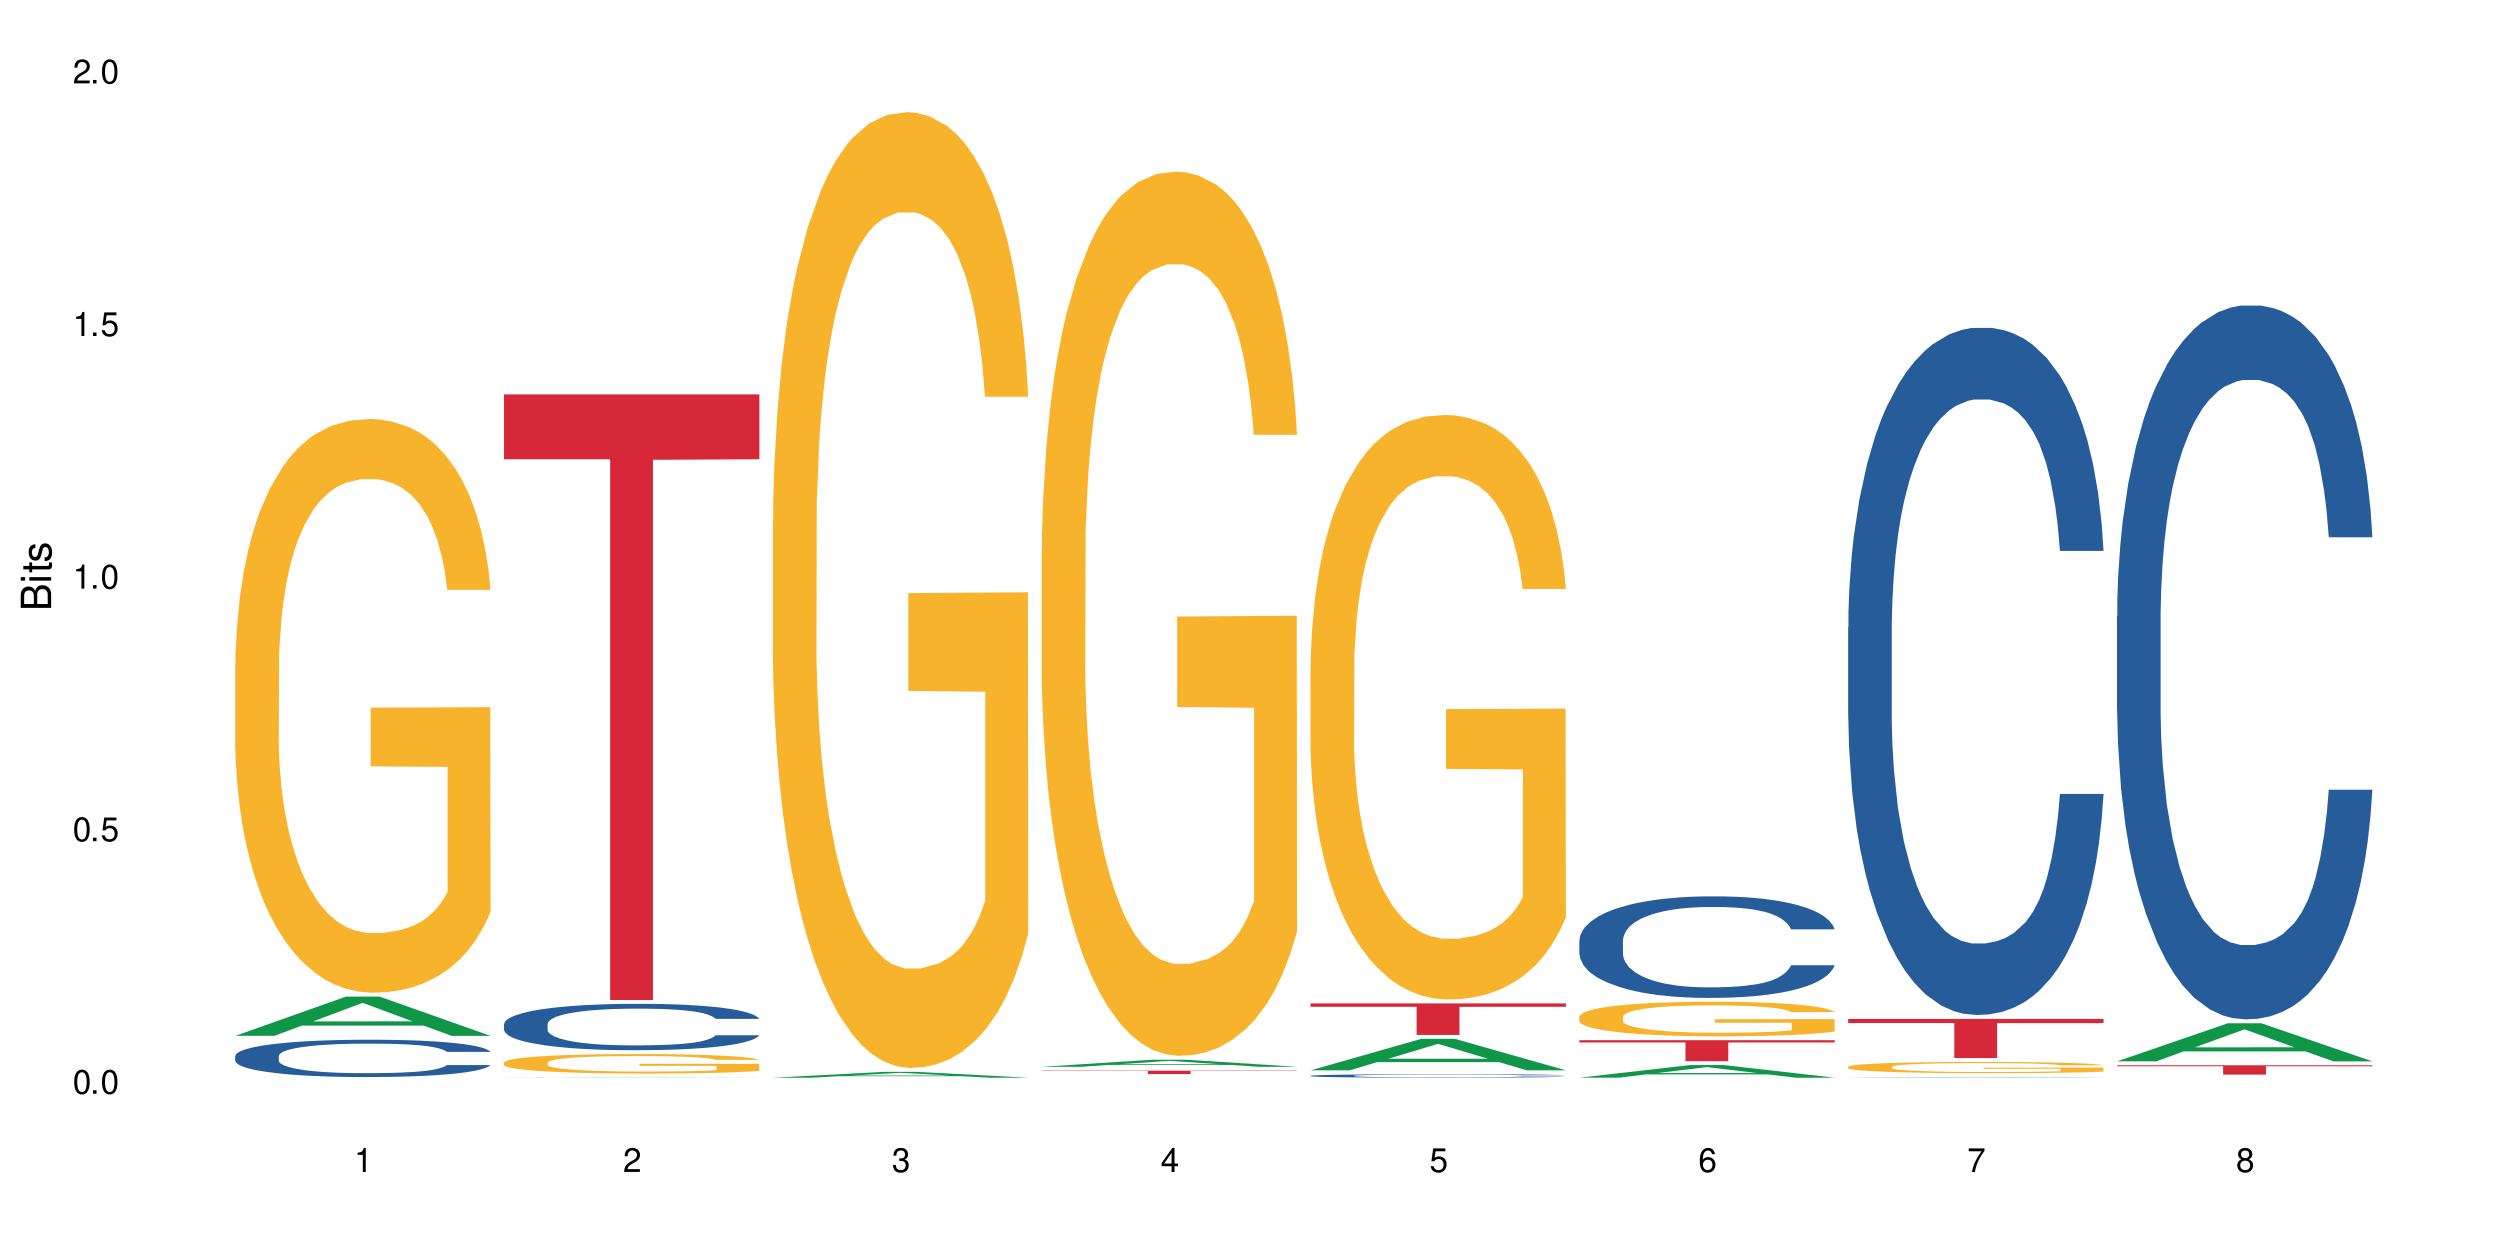 <?xml version="1.0" encoding="UTF-8"?>
<svg xmlns="http://www.w3.org/2000/svg" xmlns:xlink="http://www.w3.org/1999/xlink" width="720" height="360" viewBox="0 0 720 360">
<defs>
<g>
<g id="glyph-0-0">
</g>
<g id="glyph-0-1">
<path d="M 2.641 -6.938 C 2 -6.938 1.422 -6.656 1.078 -6.172 C 0.641 -5.562 0.406 -4.641 0.406 -3.359 C 0.406 -1.016 1.188 0.219 2.641 0.219 C 4.078 0.219 4.859 -1.016 4.859 -3.297 C 4.859 -4.641 4.656 -5.547 4.203 -6.172 C 3.844 -6.656 3.281 -6.938 2.641 -6.938 Z M 2.641 -6.188 C 3.547 -6.188 4 -5.25 4 -3.375 C 4 -1.406 3.562 -0.484 2.625 -0.484 C 1.734 -0.484 1.281 -1.438 1.281 -3.344 C 1.281 -5.25 1.734 -6.188 2.641 -6.188 Z M 2.641 -6.188 "/>
</g>
<g id="glyph-0-2">
<path d="M 1.828 -1 L 0.828 -1 L 0.828 0 L 1.828 0 Z M 1.828 -1 "/>
</g>
<g id="glyph-0-3">
<path d="M 4.562 -6.797 L 1.062 -6.797 L 0.547 -3.094 L 1.328 -3.094 C 1.719 -3.562 2.047 -3.734 2.578 -3.734 C 3.484 -3.734 4.062 -3.109 4.062 -2.094 C 4.062 -1.125 3.484 -0.531 2.578 -0.531 C 1.828 -0.531 1.375 -0.906 1.188 -1.672 L 0.328 -1.672 C 0.453 -1.109 0.547 -0.844 0.75 -0.594 C 1.125 -0.078 1.828 0.219 2.594 0.219 C 3.969 0.219 4.922 -0.781 4.922 -2.219 C 4.922 -3.562 4.031 -4.484 2.719 -4.484 C 2.25 -4.484 1.859 -4.359 1.469 -4.062 L 1.734 -5.969 L 4.562 -5.969 Z M 4.562 -6.797 "/>
</g>
<g id="glyph-0-4">
<path d="M 2.484 -4.938 L 2.484 0 L 3.328 0 L 3.328 -6.938 L 2.766 -6.938 C 2.469 -5.875 2.281 -5.734 0.984 -5.562 L 0.984 -4.938 Z M 2.484 -4.938 "/>
</g>
<g id="glyph-0-5">
<path d="M 4.859 -0.828 L 1.281 -0.828 C 1.359 -1.406 1.672 -1.781 2.5 -2.281 L 3.469 -2.828 C 4.406 -3.344 4.906 -4.062 4.906 -4.906 C 4.906 -5.484 4.672 -6.031 4.266 -6.406 C 3.859 -6.766 3.375 -6.938 2.719 -6.938 C 1.859 -6.938 1.219 -6.625 0.844 -6.031 C 0.609 -5.672 0.5 -5.234 0.484 -4.531 L 1.328 -4.531 C 1.359 -5.016 1.406 -5.281 1.531 -5.516 C 1.75 -5.938 2.188 -6.203 2.703 -6.203 C 3.469 -6.203 4.031 -5.641 4.031 -4.891 C 4.031 -4.344 3.719 -3.859 3.125 -3.516 L 2.234 -3 C 0.812 -2.172 0.406 -1.531 0.328 -0.016 L 4.859 -0.016 Z M 4.859 -0.828 "/>
</g>
<g id="glyph-0-6">
<path d="M 2.125 -3.188 L 2.578 -3.188 C 3.5 -3.188 3.984 -2.766 3.984 -1.922 C 3.984 -1.062 3.469 -0.531 2.594 -0.531 C 1.656 -0.531 1.203 -1 1.156 -2.016 L 0.312 -2.016 C 0.344 -1.453 0.438 -1.094 0.609 -0.781 C 0.953 -0.109 1.625 0.219 2.547 0.219 C 3.953 0.219 4.859 -0.625 4.859 -1.938 C 4.859 -2.828 4.516 -3.297 3.703 -3.594 C 4.344 -3.844 4.656 -4.328 4.656 -5.031 C 4.656 -6.219 3.875 -6.938 2.578 -6.938 C 1.203 -6.938 0.484 -6.172 0.453 -4.703 L 1.297 -4.703 C 1.312 -5.125 1.344 -5.359 1.453 -5.578 C 1.641 -5.969 2.062 -6.203 2.594 -6.203 C 3.344 -6.203 3.797 -5.75 3.797 -5 C 3.797 -4.516 3.609 -4.219 3.25 -4.047 C 3.016 -3.953 2.703 -3.922 2.125 -3.906 Z M 2.125 -3.188 "/>
</g>
<g id="glyph-0-7">
<path d="M 3.141 -1.672 L 3.141 0 L 3.984 0 L 3.984 -1.672 L 4.984 -1.672 L 4.984 -2.438 L 3.984 -2.438 L 3.984 -6.938 L 3.359 -6.938 L 0.266 -2.578 L 0.266 -1.672 Z M 3.141 -2.438 L 1 -2.438 L 3.141 -5.5 Z M 3.141 -2.438 "/>
</g>
<g id="glyph-0-8">
<path d="M 4.781 -5.125 C 4.609 -6.266 3.891 -6.938 2.844 -6.938 C 2.094 -6.938 1.422 -6.578 1.031 -5.953 C 0.594 -5.266 0.406 -4.422 0.406 -3.172 C 0.406 -2 0.578 -1.25 0.984 -0.641 C 1.359 -0.078 1.953 0.219 2.703 0.219 C 3.984 0.219 4.922 -0.75 4.922 -2.094 C 4.922 -3.375 4.062 -4.281 2.844 -4.281 C 2.172 -4.281 1.641 -4.031 1.281 -3.516 C 1.281 -5.234 1.828 -6.188 2.797 -6.188 C 3.391 -6.188 3.797 -5.797 3.938 -5.125 Z M 2.734 -3.531 C 3.547 -3.531 4.062 -2.953 4.062 -2.031 C 4.062 -1.156 3.484 -0.531 2.703 -0.531 C 1.922 -0.531 1.328 -1.188 1.328 -2.078 C 1.328 -2.938 1.906 -3.531 2.734 -3.531 Z M 2.734 -3.531 "/>
</g>
<g id="glyph-0-9">
<path d="M 4.984 -6.797 L 0.438 -6.797 L 0.438 -5.969 L 4.109 -5.969 C 2.5 -3.656 1.828 -2.234 1.328 0 L 2.219 0 C 2.594 -2.172 3.453 -4.047 4.984 -6.094 Z M 4.984 -6.797 "/>
</g>
<g id="glyph-0-10">
<path d="M 3.75 -3.656 C 4.469 -4.094 4.688 -4.438 4.688 -5.078 C 4.688 -6.172 3.844 -6.938 2.641 -6.938 C 1.438 -6.938 0.594 -6.172 0.594 -5.094 C 0.594 -4.438 0.812 -4.094 1.516 -3.656 C 0.734 -3.266 0.359 -2.703 0.359 -1.922 C 0.359 -0.656 1.281 0.219 2.641 0.219 C 3.984 0.219 4.922 -0.656 4.922 -1.922 C 4.922 -2.703 4.531 -3.266 3.75 -3.656 Z M 2.641 -6.188 C 3.359 -6.188 3.812 -5.75 3.812 -5.062 C 3.812 -4.406 3.344 -3.984 2.641 -3.984 C 1.922 -3.984 1.453 -4.406 1.453 -5.078 C 1.453 -5.75 1.922 -6.188 2.641 -6.188 Z M 2.641 -3.266 C 3.484 -3.266 4.062 -2.719 4.062 -1.906 C 4.062 -1.078 3.484 -0.531 2.625 -0.531 C 1.797 -0.531 1.219 -1.094 1.219 -1.906 C 1.219 -2.719 1.781 -3.266 2.641 -3.266 Z M 2.641 -3.266 "/>
</g>
<g id="glyph-1-0">
</g>
<g id="glyph-1-1">
<path d="M 0 -0.953 L 0 -4.891 C 0 -5.719 -0.234 -6.344 -0.734 -6.797 C -1.188 -7.234 -1.812 -7.469 -2.5 -7.469 C -3.547 -7.469 -4.188 -7 -4.625 -5.875 C -4.984 -6.688 -5.625 -7.094 -6.531 -7.094 C -7.172 -7.094 -7.734 -6.859 -8.141 -6.391 C -8.562 -5.922 -8.75 -5.344 -8.75 -4.5 L -8.75 -0.953 Z M -4.984 -2.062 L -7.766 -2.062 L -7.766 -4.219 C -7.766 -4.844 -7.688 -5.203 -7.453 -5.5 C -7.219 -5.812 -6.859 -5.969 -6.375 -5.969 C -5.891 -5.969 -5.531 -5.812 -5.297 -5.5 C -5.062 -5.203 -4.984 -4.844 -4.984 -4.219 Z M -0.984 -2.062 L -4 -2.062 L -4 -4.781 C -4 -5.766 -3.438 -6.359 -2.484 -6.359 C -1.547 -6.359 -0.984 -5.766 -0.984 -4.781 Z M -0.984 -2.062 "/>
</g>
<g id="glyph-1-2">
<path d="M -6.281 -1.797 L -6.281 -0.797 L 0 -0.797 L 0 -1.797 Z M -8.75 -1.797 L -8.75 -0.797 L -7.484 -0.797 L -7.484 -1.797 Z M -8.75 -1.797 "/>
</g>
<g id="glyph-1-3">
<path d="M -6.281 -3.047 L -6.281 -2.016 L -8.016 -2.016 L -8.016 -1.016 L -6.281 -1.016 L -6.281 -0.172 L -5.469 -0.172 L -5.469 -1.016 L -0.719 -1.016 C -0.078 -1.016 0.281 -1.453 0.281 -2.234 C 0.281 -2.5 0.25 -2.719 0.188 -3.047 L -0.641 -3.047 C -0.609 -2.906 -0.594 -2.766 -0.594 -2.562 C -0.594 -2.141 -0.719 -2.016 -1.156 -2.016 L -5.469 -2.016 L -5.469 -3.047 Z M -6.281 -3.047 "/>
</g>
<g id="glyph-1-4">
<path d="M -4.531 -5.25 C -5.766 -5.25 -6.469 -4.422 -6.469 -2.969 C -6.469 -1.516 -5.719 -0.562 -4.547 -0.562 C -3.562 -0.562 -3.094 -1.062 -2.734 -2.562 L -2.516 -3.484 C -2.344 -4.188 -2.094 -4.469 -1.641 -4.469 C -1.047 -4.469 -0.641 -3.875 -0.641 -3 C -0.641 -2.453 -0.797 -2 -1.062 -1.75 C -1.25 -1.594 -1.422 -1.531 -1.875 -1.469 L -1.875 -0.406 C -0.422 -0.453 0.281 -1.266 0.281 -2.922 C 0.281 -4.5 -0.5 -5.516 -1.719 -5.516 C -2.656 -5.516 -3.172 -4.984 -3.469 -3.734 L -3.703 -2.766 C -3.891 -1.953 -4.156 -1.609 -4.594 -1.609 C -5.188 -1.609 -5.547 -2.125 -5.547 -2.938 C -5.547 -3.75 -5.203 -4.172 -4.531 -4.203 Z M -4.531 -5.25 "/>
</g>
</g>
</defs>
<rect x="-72" y="-36" width="864" height="432" fill="rgb(100%, 100%, 100%)" fill-opacity="1"/>
<path fill-rule="nonzero" fill="rgb(6.275%, 58.824%, 28.235%)" fill-opacity="1" d="M 67.73 298.32 L 67.809 298.312 L 99.637 287.02 L 109.301 287.02 L 141.281 298.332 L 130.047 298.332 L 122.031 295.379 L 86.906 295.379 L 79.047 298.32 L 67.73 298.32 L 90.285 294.16 L 118.809 294.148 L 104.586 288.867 L 104.43 288.859 L 104.27 288.891 L 90.207 294.148 L 90.285 294.16 Z M 67.73 298.32 "/>
<path fill-rule="nonzero" fill="rgb(14.51%, 36.078%, 60%)" fill-opacity="1" d="M 67.73 304.121 L 67.82 304.113 L 67.82 303.875 L 68.09 303.504 L 68.719 303.031 L 69.344 302.707 L 70.961 302.129 L 73.203 301.57 L 75.535 301.137 L 77.238 300.883 L 78.766 300.688 L 82.262 300.324 L 84.504 300.137 L 86.926 299.969 L 89.887 299.805 L 92.039 299.703 L 96.883 299.547 L 100.469 299.48 L 103.25 299.449 L 109.262 299.449 L 112.848 299.488 L 115.449 299.539 L 118.32 299.617 L 120.742 299.703 L 124.957 299.922 L 128.727 300.195 L 130.43 300.352 L 133.121 300.656 L 135.184 300.953 L 136.617 301.207 L 138.234 301.57 L 139.668 302.012 L 140.746 302.512 L 141.281 302.934 L 128.727 302.934 L 128.098 302.543 L 127.379 302.238 L 126.035 301.836 L 124.688 301.551 L 122.805 301.266 L 121.102 301.078 L 118.77 300.895 L 116.707 300.773 L 114.555 300.688 L 112.488 300.629 L 108.543 300.57 L 103.969 300.57 L 102.266 300.59 L 98.766 300.668 L 96.883 300.734 L 94.191 300.871 L 92.309 301 L 90.066 301.195 L 88.539 301.363 L 86.656 301.617 L 85.312 301.844 L 83.785 302.168 L 82.891 302.414 L 82.082 302.688 L 81.363 303.012 L 80.828 303.355 L 80.469 303.719 L 80.289 304.074 L 80.289 305.594 L 80.469 305.949 L 80.918 306.359 L 82.082 306.957 L 83.785 307.48 L 85.762 307.891 L 87.645 308.188 L 88.719 308.324 L 90.156 308.48 L 92.398 308.676 L 95.629 308.871 L 97.512 308.953 L 100.383 309.031 L 103.34 309.07 L 107.289 309.07 L 110.785 309.031 L 113.117 308.98 L 115.539 308.902 L 118.859 308.734 L 120.922 308.578 L 122.715 308.391 L 124.062 308.207 L 124.957 308.047 L 126.305 307.742 L 127.379 307.41 L 128.188 307.066 L 128.727 306.734 L 141.281 306.734 L 140.746 307.125 L 139.938 307.508 L 139.129 307.793 L 137.875 308.137 L 136.441 308.441 L 134.375 308.785 L 132.672 309.012 L 130.43 309.254 L 128.367 309.441 L 126.125 309.609 L 122.805 309.805 L 120.652 309.902 L 118.32 309.992 L 115.539 310.07 L 112.043 310.141 L 108.273 310.18 L 104.777 310.188 L 101.008 310.168 L 98.227 310.129 L 94.551 310.043 L 89.977 309.863 L 86.656 309.68 L 84.055 309.492 L 81.812 309.297 L 79.301 309.031 L 76.074 308.598 L 74.098 308.266 L 72.754 307.988 L 71.23 307.605 L 70.152 307.262 L 68.898 306.715 L 68 306.016 L 67.73 305.477 Z M 67.73 304.121 "/>
<path fill-rule="nonzero" fill="rgb(96.863%, 70.196%, 16.863%)" fill-opacity="1" d="M 67.73 191.438 L 67.82 191.285 L 67.82 188.27 L 68.18 181.477 L 69.078 172.121 L 70.242 164.426 L 71.5 158.391 L 72.305 155.219 L 73.652 150.691 L 74.816 147.371 L 77.777 140.582 L 81.543 134.246 L 83.609 131.527 L 85.941 128.961 L 89.258 126.094 L 90.785 125.039 L 95.449 122.625 L 100.738 121.117 L 106.57 120.664 L 109.262 120.812 L 112.938 121.418 L 117.961 123.078 L 120.832 124.586 L 123.074 126.094 L 125.406 128.059 L 128.277 131.074 L 130.969 134.695 L 133.121 138.32 L 135.273 142.848 L 137.066 147.676 L 138.594 152.957 L 139.938 159.293 L 140.746 164.574 L 141.281 169.859 L 128.816 169.859 L 128.098 164.574 L 127.289 160.5 L 125.945 155.523 L 124.598 151.898 L 123.254 149.031 L 120.742 145.109 L 118.59 142.695 L 115.898 140.582 L 113.297 139.223 L 110.336 138.32 L 108.543 138.016 L 103.789 138.016 L 99.484 139.074 L 96.973 140.281 L 95.18 141.488 L 92.668 143.75 L 91.141 145.562 L 90.246 146.77 L 87.555 151.449 L 85.762 155.672 L 84.773 158.539 L 83.52 163.066 L 82.621 167.141 L 81.633 173.176 L 81.098 177.703 L 80.379 187.965 L 80.289 215.129 L 80.559 220.863 L 81.098 227.051 L 81.812 232.484 L 82.891 238.219 L 83.965 242.594 L 85.852 248.48 L 87.465 252.402 L 88.719 254.969 L 91.141 259.043 L 92.129 260.402 L 94.461 263.117 L 96.883 265.23 L 99.844 267.039 L 102.086 267.945 L 105.672 268.699 L 110.246 268.699 L 115.629 267.797 L 119.039 266.59 L 121.371 265.379 L 122.895 264.324 L 124.777 262.664 L 126.125 261.156 L 127.379 259.496 L 128.906 256.93 L 128.906 220.863 L 106.75 220.711 L 106.75 203.812 L 141.195 203.66 L 141.281 262.664 L 139.398 266.738 L 137.066 270.664 L 134.824 273.68 L 132.492 276.246 L 129.176 279.113 L 126.484 280.926 L 122.355 283.035 L 118.59 284.395 L 114.645 285.301 L 111.145 285.754 L 107.02 285.902 L 103.34 285.602 L 99.395 284.695 L 96.254 283.488 L 93.383 281.98 L 90.516 280.02 L 86.926 276.848 L 84.594 274.285 L 82.172 271.113 L 79.75 267.344 L 77.598 263.27 L 76.164 260.098 L 74.727 256.477 L 73.203 251.949 L 71.766 246.82 L 70.691 242.141 L 69.703 236.859 L 68.988 231.879 L 68.27 225.09 L 67.91 219.656 L 67.73 214.977 Z M 67.73 191.438 "/>
<path fill-rule="nonzero" fill="rgb(6.275%, 58.824%, 28.235%)" fill-opacity="1" d="M 145.156 310.379 L 145.234 310.379 L 177.059 310.309 L 186.723 310.309 L 218.707 310.379 L 207.469 310.379 L 199.453 310.359 L 164.328 310.359 L 156.469 310.379 L 145.156 310.379 L 167.707 310.352 L 196.23 310.352 L 182.008 310.32 L 181.695 310.32 L 167.629 310.352 L 167.707 310.352 Z M 145.156 310.379 "/>
<path fill-rule="nonzero" fill="rgb(14.51%, 36.078%, 60%)" fill-opacity="1" d="M 145.156 294.918 L 145.242 294.906 L 145.242 294.613 L 145.512 294.148 L 146.141 293.562 L 146.77 293.16 L 148.383 292.441 L 150.625 291.746 L 152.957 291.207 L 154.664 290.891 L 156.188 290.648 L 159.684 290.195 L 161.93 289.965 L 164.352 289.758 L 167.309 289.551 L 169.461 289.43 L 174.305 289.234 L 177.895 289.148 L 180.676 289.109 L 186.684 289.109 L 190.273 289.16 L 192.875 289.223 L 195.742 289.316 L 198.164 289.43 L 202.383 289.695 L 206.148 290.039 L 207.852 290.234 L 210.543 290.609 L 212.605 290.977 L 214.043 291.293 L 215.656 291.746 L 217.094 292.293 L 218.168 292.918 L 218.707 293.441 L 206.148 293.441 L 205.52 292.953 L 204.805 292.574 L 203.457 292.074 L 202.113 291.723 L 200.23 291.367 L 198.523 291.137 L 196.191 290.902 L 194.129 290.758 L 191.977 290.648 L 189.914 290.574 L 185.969 290.5 L 181.391 290.5 L 179.688 290.527 L 176.191 290.625 L 174.305 290.707 L 171.613 290.879 L 169.73 291.039 L 167.488 291.281 L 165.965 291.488 L 164.082 291.809 L 162.734 292.086 L 161.211 292.488 L 160.312 292.793 L 159.508 293.137 L 158.789 293.539 L 158.25 293.965 L 157.891 294.418 L 157.711 294.855 L 157.711 296.746 L 157.891 297.188 L 158.34 297.699 L 159.508 298.441 L 161.211 299.09 L 163.184 299.602 L 165.066 299.969 L 166.145 300.137 L 167.578 300.332 L 169.82 300.578 L 173.051 300.82 L 174.934 300.918 L 177.805 301.016 L 180.766 301.066 L 184.711 301.066 L 188.211 301.016 L 190.543 300.957 L 192.965 300.859 L 196.281 300.648 L 198.344 300.453 L 200.141 300.223 L 201.484 299.992 L 202.383 299.797 L 203.727 299.418 L 204.805 299.004 L 205.609 298.578 L 206.148 298.16 L 218.707 298.16 L 218.168 298.648 L 217.359 299.125 L 216.555 299.48 L 215.297 299.906 L 213.863 300.285 L 211.801 300.711 L 210.094 300.992 L 207.852 301.297 L 205.789 301.527 L 203.547 301.734 L 200.23 301.98 L 198.074 302.102 L 195.742 302.211 L 192.965 302.309 L 189.465 302.395 L 185.699 302.441 L 182.199 302.457 L 178.434 302.43 L 175.652 302.383 L 171.973 302.273 L 167.398 302.055 L 164.082 301.82 L 161.48 301.59 L 159.238 301.344 L 156.727 301.016 L 153.496 300.48 L 151.523 300.066 L 150.176 299.723 L 148.652 299.246 L 147.574 298.82 L 146.32 298.137 L 145.422 297.27 L 145.156 296.602 Z M 145.156 294.918 "/>
<path fill-rule="nonzero" fill="rgb(96.863%, 70.196%, 16.863%)" fill-opacity="1" d="M 145.156 305.98 L 145.242 305.973 L 145.242 305.871 L 145.602 305.641 L 146.5 305.32 L 147.664 305.059 L 148.922 304.855 L 149.73 304.746 L 151.074 304.594 L 152.242 304.48 L 155.199 304.25 L 158.969 304.035 L 161.031 303.941 L 163.363 303.855 L 166.684 303.758 L 168.207 303.723 L 172.871 303.641 L 178.164 303.586 L 183.992 303.574 L 186.684 303.578 L 190.363 303.598 L 195.387 303.656 L 198.254 303.707 L 200.496 303.758 L 202.828 303.824 L 205.699 303.926 L 208.391 304.051 L 210.543 304.172 L 212.695 304.328 L 214.492 304.492 L 216.016 304.672 L 217.359 304.887 L 218.168 305.066 L 218.707 305.246 L 206.238 305.246 L 205.52 305.066 L 204.715 304.926 L 203.367 304.758 L 202.023 304.633 L 200.676 304.535 L 198.164 304.402 L 196.012 304.32 L 193.32 304.25 L 190.723 304.203 L 187.762 304.172 L 185.969 304.164 L 181.211 304.164 L 176.906 304.199 L 174.395 304.238 L 172.602 304.281 L 170.09 304.355 L 168.566 304.418 L 167.668 304.461 L 164.977 304.617 L 163.184 304.762 L 162.195 304.859 L 160.941 305.016 L 160.043 305.152 L 159.059 305.359 L 158.52 305.512 L 157.801 305.859 L 157.711 306.785 L 157.98 306.98 L 158.52 307.191 L 159.238 307.375 L 160.312 307.57 L 161.391 307.719 L 163.273 307.918 L 164.887 308.051 L 166.145 308.141 L 168.566 308.277 L 169.551 308.324 L 171.883 308.418 L 174.305 308.488 L 177.266 308.551 L 179.508 308.582 L 183.098 308.605 L 187.672 308.605 L 193.055 308.574 L 196.461 308.535 L 198.793 308.492 L 200.32 308.457 L 202.203 308.402 L 203.547 308.348 L 204.805 308.293 L 206.328 308.207 L 206.328 306.98 L 184.172 306.973 L 184.172 306.398 L 218.617 306.395 L 218.707 308.402 L 216.824 308.539 L 214.492 308.672 L 212.25 308.773 L 209.918 308.863 L 206.598 308.961 L 203.906 309.023 L 199.781 309.094 L 196.012 309.141 L 192.066 309.172 L 188.566 309.188 L 184.441 309.191 L 180.766 309.18 L 176.816 309.148 L 173.68 309.109 L 170.809 309.059 L 167.938 308.992 L 164.352 308.883 L 162.016 308.797 L 159.594 308.688 L 157.172 308.559 L 155.02 308.422 L 153.586 308.312 L 152.152 308.191 L 150.625 308.035 L 149.191 307.863 L 148.113 307.703 L 147.129 307.523 L 146.41 307.355 L 145.691 307.121 L 145.332 306.938 L 145.156 306.777 Z M 145.156 305.98 "/>
<path fill-rule="nonzero" fill="rgb(83.922%, 15.686%, 22.353%)" fill-opacity="1" d="M 145.156 113.594 L 218.707 113.594 L 218.707 132.262 L 188.051 132.426 L 188.051 287.992 L 175.719 287.992 L 175.719 132.59 L 175.539 132.262 L 145.156 132.262 Z M 145.156 113.594 "/>
<path fill-rule="nonzero" fill="rgb(6.275%, 58.824%, 28.235%)" fill-opacity="1" d="M 222.578 310.379 L 222.656 310.375 L 254.48 308.703 L 264.148 308.703 L 296.129 310.379 L 284.895 310.379 L 276.879 309.941 L 241.75 309.941 L 233.895 310.379 L 222.578 310.379 L 245.129 309.762 L 273.656 309.758 L 259.434 308.977 L 259.273 308.973 L 259.117 308.98 L 245.051 309.758 L 245.129 309.762 Z M 222.578 310.379 "/>
<path fill-rule="nonzero" fill="rgb(96.863%, 70.196%, 16.863%)" fill-opacity="1" d="M 222.578 150.203 L 222.668 149.949 L 222.668 144.922 L 223.027 133.609 L 223.922 118.02 L 225.09 105.199 L 226.344 95.145 L 227.152 89.863 L 228.496 82.32 L 229.664 76.789 L 232.625 65.477 L 236.391 54.918 L 238.453 50.391 L 240.785 46.117 L 244.105 41.34 L 245.629 39.582 L 250.293 35.559 L 255.586 33.043 L 261.418 32.289 L 264.109 32.543 L 267.785 33.547 L 272.809 36.312 L 275.68 38.828 L 277.922 41.34 L 280.254 44.609 L 283.125 49.637 L 285.816 55.672 L 287.969 61.703 L 290.121 69.246 L 291.914 77.293 L 293.438 86.094 L 294.785 96.652 L 295.59 105.449 L 296.129 114.25 L 283.66 114.25 L 282.945 105.449 L 282.137 98.664 L 280.793 90.367 L 279.445 84.332 L 278.102 79.555 L 275.59 73.02 L 273.438 68.996 L 270.746 65.477 L 268.145 63.215 L 265.184 61.703 L 263.391 61.203 L 258.637 61.203 L 254.332 62.961 L 251.82 64.973 L 250.023 66.984 L 247.512 70.754 L 245.988 73.773 L 245.094 75.785 L 242.402 83.578 L 240.605 90.617 L 239.621 95.395 L 238.363 102.938 L 237.469 109.723 L 236.48 119.781 L 235.941 127.324 L 235.227 144.418 L 235.137 189.672 L 235.406 199.227 L 235.941 209.535 L 236.66 218.586 L 237.738 228.141 L 238.812 235.43 L 240.695 245.234 L 242.312 251.77 L 243.566 256.047 L 245.988 262.832 L 246.977 265.098 L 249.309 269.621 L 251.73 273.141 L 254.691 276.16 L 256.934 277.668 L 260.52 278.922 L 265.094 278.922 L 270.477 277.414 L 273.887 275.402 L 276.219 273.395 L 277.742 271.633 L 279.625 268.867 L 280.973 266.352 L 282.227 263.586 L 283.75 259.312 L 283.75 199.227 L 261.598 198.977 L 261.598 170.816 L 296.039 170.566 L 296.129 268.867 L 294.246 275.656 L 291.914 282.191 L 289.672 287.219 L 287.34 291.496 L 284.02 296.27 L 281.328 299.289 L 277.203 302.809 L 273.438 305.07 L 269.488 306.578 L 265.992 307.332 L 261.867 307.586 L 258.188 307.082 L 254.242 305.574 L 251.102 303.562 L 248.23 301.047 L 245.359 297.781 L 241.773 292.5 L 239.441 288.227 L 237.02 282.945 L 234.598 276.66 L 232.445 269.871 L 231.008 264.594 L 229.574 258.559 L 228.051 251.016 L 226.613 242.469 L 225.539 234.676 L 224.551 225.875 L 223.832 217.578 L 223.117 206.266 L 222.758 197.215 L 222.578 189.422 Z M 222.578 150.203 "/>
<path fill-rule="nonzero" fill="rgb(6.275%, 58.824%, 28.235%)" fill-opacity="1" d="M 300 307.23 L 300.078 307.227 L 331.906 305.199 L 341.57 305.199 L 373.555 307.23 L 362.316 307.23 L 354.301 306.699 L 319.176 306.699 L 311.316 307.23 L 300 307.23 L 322.555 306.48 L 351.078 306.48 L 336.855 305.531 L 336.699 305.531 L 336.543 305.535 L 322.477 306.48 L 322.555 306.48 Z M 300 307.23 "/>
<path fill-rule="nonzero" fill="rgb(96.863%, 70.196%, 16.863%)" fill-opacity="1" d="M 300 158.488 L 300.09 158.258 L 300.09 153.605 L 300.449 143.137 L 301.348 128.719 L 302.512 116.855 L 303.77 107.555 L 304.574 102.668 L 305.922 95.691 L 307.086 90.574 L 310.047 80.109 L 313.816 70.34 L 315.879 66.156 L 318.211 62.199 L 321.527 57.781 L 323.055 56.152 L 327.719 52.434 L 333.012 50.105 L 338.84 49.41 L 341.531 49.641 L 345.207 50.57 L 350.23 53.129 L 353.102 55.457 L 355.344 57.781 L 357.676 60.805 L 360.547 65.457 L 363.238 71.039 L 365.391 76.621 L 367.543 83.598 L 369.336 91.039 L 370.863 99.18 L 372.207 108.949 L 373.016 117.09 L 373.555 125.23 L 361.086 125.23 L 360.367 117.09 L 359.559 110.809 L 358.215 103.137 L 356.871 97.555 L 355.523 93.133 L 353.012 87.086 L 350.859 83.367 L 348.168 80.109 L 345.566 78.016 L 342.609 76.621 L 340.812 76.156 L 336.059 76.156 L 331.754 77.785 L 329.242 79.645 L 327.449 81.504 L 324.938 84.992 L 323.414 87.785 L 322.516 89.645 L 319.824 96.855 L 318.031 103.367 L 317.043 107.785 L 315.789 114.766 L 314.891 121.043 L 313.902 130.348 L 313.367 137.324 L 312.648 153.141 L 312.559 195.004 L 312.828 203.84 L 313.367 213.379 L 314.082 221.75 L 315.16 230.59 L 316.234 237.332 L 318.121 246.402 L 319.734 252.449 L 320.992 256.406 L 323.414 262.684 L 324.398 264.777 L 326.73 268.965 L 329.152 272.219 L 332.113 275.012 L 334.355 276.406 L 337.941 277.57 L 342.52 277.57 L 347.898 276.172 L 351.309 274.312 L 353.641 272.453 L 355.164 270.824 L 357.047 268.266 L 358.395 265.941 L 359.648 263.383 L 361.176 259.43 L 361.176 203.84 L 339.02 203.609 L 339.02 177.559 L 373.465 177.328 L 373.555 268.266 L 371.668 274.547 L 369.336 280.594 L 367.094 285.246 L 364.762 289.199 L 361.445 293.617 L 358.754 296.406 L 354.629 299.664 L 350.859 301.758 L 346.914 303.152 L 343.414 303.852 L 339.289 304.082 L 335.609 303.617 L 331.664 302.223 L 328.523 300.363 L 325.656 298.035 L 322.785 295.012 L 319.195 290.129 L 316.863 286.176 L 314.441 281.289 L 312.02 275.477 L 309.867 269.195 L 308.434 264.312 L 306.996 258.73 L 305.473 251.754 L 304.039 243.844 L 302.961 236.637 L 301.973 228.496 L 301.258 220.82 L 300.539 210.355 L 300.18 201.98 L 300 194.77 Z M 300 158.488 "/>
<path fill-rule="nonzero" fill="rgb(83.922%, 15.686%, 22.353%)" fill-opacity="1" d="M 300 308.348 L 373.555 308.348 L 373.555 308.453 L 342.898 308.453 L 342.898 309.332 L 330.566 309.332 L 330.566 308.457 L 330.387 308.453 L 300 308.453 Z M 300 308.348 "/>
<path fill-rule="nonzero" fill="rgb(6.275%, 58.824%, 28.235%)" fill-opacity="1" d="M 377.426 308.254 L 377.504 308.246 L 409.328 299.184 L 418.992 299.184 L 450.977 308.262 L 439.738 308.262 L 431.723 305.895 L 396.598 305.895 L 388.738 308.254 L 377.426 308.254 L 399.977 304.914 L 428.504 304.906 L 414.277 300.668 L 414.121 300.66 L 413.965 300.684 L 399.898 304.906 L 399.977 304.914 Z M 377.426 308.254 "/>
<path fill-rule="nonzero" fill="rgb(14.51%, 36.078%, 60%)" fill-opacity="1" d="M 377.426 309.816 L 377.516 309.812 L 377.516 309.793 L 377.781 309.758 L 378.41 309.715 L 379.039 309.684 L 380.652 309.629 L 382.895 309.578 L 385.227 309.539 L 386.934 309.512 L 388.457 309.496 L 391.957 309.461 L 394.199 309.445 L 396.621 309.43 L 399.578 309.414 L 401.734 309.402 L 406.574 309.391 L 410.164 309.383 L 412.945 309.379 L 418.953 309.379 L 422.543 309.383 L 425.145 309.387 L 428.016 309.395 L 430.438 309.402 L 434.652 309.426 L 438.418 309.449 L 440.125 309.465 L 442.812 309.492 L 444.879 309.52 L 446.312 309.543 L 447.926 309.578 L 449.363 309.617 L 450.438 309.664 L 450.977 309.703 L 438.418 309.703 L 437.789 309.668 L 437.074 309.641 L 435.727 309.602 L 434.383 309.574 L 432.5 309.551 L 430.793 309.531 L 428.461 309.516 L 426.398 309.504 L 424.246 309.496 L 422.184 309.488 L 418.238 309.484 L 411.957 309.484 L 408.461 309.492 L 406.574 309.5 L 403.887 309.512 L 402 309.523 L 399.758 309.543 L 398.234 309.559 L 396.352 309.582 L 395.004 309.602 L 393.48 309.633 L 392.582 309.656 L 391.777 309.68 L 391.059 309.711 L 390.52 309.742 L 390.16 309.777 L 389.98 309.809 L 389.98 309.953 L 390.16 309.984 L 390.609 310.023 L 391.777 310.078 L 393.48 310.129 L 395.453 310.164 L 397.336 310.191 L 398.414 310.207 L 399.848 310.219 L 402.09 310.238 L 405.32 310.258 L 407.203 310.266 L 410.074 310.273 L 420.48 310.273 L 422.812 310.266 L 425.234 310.262 L 428.551 310.246 L 430.613 310.23 L 432.41 310.211 L 433.754 310.195 L 434.652 310.18 L 435.996 310.152 L 437.074 310.121 L 437.879 310.09 L 438.418 310.059 L 450.977 310.059 L 450.438 310.094 L 449.633 310.129 L 448.824 310.156 L 447.566 310.188 L 446.133 310.219 L 444.07 310.25 L 442.367 310.27 L 440.125 310.293 L 438.059 310.309 L 435.816 310.324 L 432.5 310.344 L 430.348 310.352 L 428.016 310.359 L 425.234 310.367 L 421.734 310.375 L 417.969 310.379 L 410.703 310.379 L 407.922 310.375 L 404.242 310.367 L 399.668 310.348 L 396.352 310.332 L 393.75 310.316 L 391.508 310.297 L 388.996 310.273 L 385.766 310.23 L 383.793 310.199 L 382.449 310.176 L 380.922 310.141 L 379.848 310.105 L 378.59 310.055 L 377.695 309.992 L 377.426 309.941 Z M 377.426 309.816 "/>
<path fill-rule="nonzero" fill="rgb(96.863%, 70.196%, 16.863%)" fill-opacity="1" d="M 377.426 191.613 L 377.516 191.461 L 377.516 188.387 L 377.871 181.465 L 378.77 171.934 L 379.938 164.09 L 381.191 157.941 L 382 154.711 L 383.344 150.098 L 384.512 146.715 L 387.469 139.797 L 391.238 133.336 L 393.301 130.57 L 395.633 127.957 L 398.953 125.035 L 400.477 123.957 L 405.141 121.496 L 410.434 119.961 L 416.262 119.5 L 418.953 119.652 L 422.633 120.27 L 427.656 121.961 L 430.527 123.496 L 432.77 125.035 L 435.102 127.035 L 437.969 130.109 L 440.66 133.801 L 442.812 137.488 L 444.969 142.102 L 446.762 147.023 L 448.285 152.406 L 449.633 158.863 L 450.438 164.246 L 450.977 169.625 L 438.508 169.625 L 437.789 164.246 L 436.984 160.094 L 435.637 155.02 L 434.293 151.328 L 432.949 148.406 L 430.438 144.41 L 428.281 141.949 L 425.594 139.797 L 422.992 138.41 L 420.031 137.488 L 418.238 137.184 L 413.484 137.184 L 409.176 138.258 L 406.664 139.488 L 404.871 140.719 L 402.359 143.023 L 400.836 144.871 L 399.938 146.102 L 397.246 150.867 L 395.453 155.172 L 394.469 158.094 L 393.211 162.707 L 392.312 166.859 L 391.328 173.008 L 390.789 177.621 L 390.07 188.078 L 389.98 215.754 L 390.25 221.598 L 390.789 227.902 L 391.508 233.438 L 392.582 239.281 L 393.66 243.742 L 395.543 249.738 L 397.156 253.734 L 398.414 256.348 L 400.836 260.5 L 401.82 261.883 L 404.156 264.652 L 406.574 266.805 L 409.535 268.648 L 411.777 269.574 L 415.367 270.34 L 419.941 270.34 L 425.324 269.418 L 428.73 268.188 L 431.062 266.957 L 432.59 265.883 L 434.473 264.191 L 435.816 262.652 L 437.074 260.961 L 438.598 258.348 L 438.598 221.598 L 416.441 221.445 L 416.441 204.223 L 450.887 204.07 L 450.977 264.191 L 449.094 268.344 L 446.762 272.34 L 444.52 275.414 L 442.188 278.031 L 438.867 280.953 L 436.176 282.797 L 432.051 284.949 L 428.281 286.332 L 424.336 287.254 L 420.84 287.719 L 416.711 287.871 L 413.035 287.562 L 409.086 286.641 L 405.949 285.41 L 403.078 283.871 L 400.207 281.875 L 396.621 278.645 L 394.289 276.031 L 391.867 272.801 L 389.445 268.957 L 387.293 264.805 L 385.855 261.578 L 384.422 257.887 L 382.895 253.273 L 381.461 248.047 L 380.383 243.277 L 379.398 237.898 L 378.68 232.824 L 377.961 225.902 L 377.605 220.367 L 377.426 215.602 Z M 377.426 191.613 "/>
<path fill-rule="nonzero" fill="rgb(83.922%, 15.686%, 22.353%)" fill-opacity="1" d="M 377.426 288.988 L 450.977 288.988 L 450.977 289.961 L 420.324 289.969 L 420.324 298.066 L 407.988 298.066 L 407.988 289.977 L 407.809 289.961 L 377.426 289.961 Z M 377.426 288.988 "/>
<path fill-rule="nonzero" fill="rgb(6.275%, 58.824%, 28.235%)" fill-opacity="1" d="M 454.848 310.375 L 454.926 310.371 L 486.75 306.742 L 496.418 306.742 L 528.398 310.379 L 517.164 310.379 L 509.148 309.43 L 474.023 309.43 L 466.164 310.375 L 454.848 310.375 L 477.402 309.035 L 505.926 309.035 L 491.703 307.336 L 491.547 307.332 L 491.387 307.344 L 477.32 309.035 L 477.402 309.035 Z M 454.848 310.375 "/>
<path fill-rule="nonzero" fill="rgb(14.51%, 36.078%, 60%)" fill-opacity="1" d="M 454.848 270.887 L 454.938 270.859 L 454.938 270.219 L 455.207 269.203 L 455.836 267.922 L 456.461 267.039 L 458.078 265.461 L 460.32 263.938 L 462.652 262.762 L 464.355 262.066 L 465.879 261.535 L 469.379 260.543 L 471.621 260.035 L 474.043 259.582 L 477.004 259.129 L 479.156 258.859 L 484 258.434 L 487.586 258.246 L 490.367 258.168 L 496.379 258.168 L 499.965 258.273 L 502.566 258.406 L 505.438 258.621 L 507.859 258.859 L 512.074 259.449 L 515.844 260.195 L 517.547 260.625 L 520.238 261.453 L 522.301 262.254 L 523.734 262.949 L 525.352 263.938 L 526.785 265.141 L 527.863 266.504 L 528.398 267.652 L 515.844 267.652 L 515.215 266.586 L 514.496 265.754 L 513.152 264.66 L 511.805 263.887 L 509.922 263.109 L 508.219 262.602 L 505.887 262.094 L 503.824 261.773 L 501.672 261.535 L 499.605 261.371 L 495.66 261.211 L 491.086 261.211 L 489.383 261.266 L 485.883 261.48 L 484 261.668 L 481.309 262.043 L 479.426 262.387 L 477.184 262.922 L 475.656 263.379 L 473.773 264.07 L 472.43 264.688 L 470.902 265.57 L 470.008 266.238 L 469.199 266.984 L 468.48 267.867 L 467.945 268.801 L 467.586 269.789 L 467.406 270.754 L 467.406 274.895 L 467.586 275.855 L 468.035 276.98 L 469.199 278.609 L 470.902 280.027 L 472.879 281.148 L 474.762 281.949 L 475.836 282.324 L 477.273 282.75 L 479.516 283.285 L 482.742 283.82 L 484.629 284.035 L 487.496 284.25 L 490.457 284.355 L 494.406 284.355 L 497.902 284.25 L 500.234 284.113 L 502.656 283.902 L 505.977 283.445 L 508.039 283.02 L 509.832 282.512 L 511.18 282.004 L 512.074 281.574 L 513.422 280.746 L 514.496 279.84 L 515.305 278.902 L 515.844 277.996 L 528.398 277.996 L 527.863 279.062 L 527.055 280.105 L 526.246 280.883 L 524.992 281.816 L 523.555 282.645 L 521.492 283.582 L 519.789 284.195 L 517.547 284.863 L 515.484 285.371 L 513.242 285.824 L 509.922 286.359 L 507.77 286.625 L 505.438 286.867 L 502.656 287.082 L 499.16 287.27 L 495.391 287.375 L 491.895 287.402 L 488.125 287.348 L 485.344 287.242 L 481.668 287 L 477.094 286.52 L 473.773 286.012 L 471.172 285.504 L 468.93 284.969 L 466.418 284.25 L 463.191 283.074 L 461.215 282.164 L 459.871 281.414 L 458.348 280.375 L 457.27 279.438 L 456.016 277.941 L 455.117 276.043 L 454.848 274.574 Z M 454.848 270.887 "/>
<path fill-rule="nonzero" fill="rgb(96.863%, 70.196%, 16.863%)" fill-opacity="1" d="M 454.848 292.777 L 454.938 292.77 L 454.938 292.586 L 455.297 292.18 L 456.191 291.617 L 457.359 291.152 L 458.613 290.789 L 459.422 290.598 L 460.77 290.324 L 461.934 290.125 L 464.895 289.719 L 468.66 289.336 L 470.723 289.172 L 473.055 289.02 L 476.375 288.844 L 477.898 288.781 L 482.562 288.637 L 487.855 288.547 L 493.688 288.52 L 496.379 288.527 L 500.055 288.562 L 505.078 288.664 L 507.949 288.754 L 510.191 288.844 L 512.523 288.965 L 515.395 289.145 L 518.086 289.363 L 520.238 289.582 L 522.391 289.852 L 524.184 290.145 L 525.711 290.461 L 527.055 290.844 L 527.863 291.16 L 528.398 291.48 L 515.934 291.48 L 515.215 291.16 L 514.406 290.918 L 513.062 290.617 L 511.715 290.398 L 510.371 290.227 L 507.859 289.988 L 505.707 289.844 L 503.016 289.719 L 500.414 289.637 L 497.453 289.582 L 495.66 289.562 L 490.906 289.562 L 486.602 289.625 L 484.09 289.699 L 482.297 289.773 L 479.785 289.906 L 478.258 290.016 L 477.363 290.09 L 474.672 290.371 L 472.879 290.625 L 471.891 290.797 L 470.633 291.07 L 469.738 291.316 L 468.75 291.68 L 468.211 291.953 L 467.496 292.57 L 467.406 294.203 L 467.676 294.547 L 468.211 294.922 L 468.93 295.25 L 470.008 295.594 L 471.082 295.855 L 472.965 296.211 L 474.582 296.445 L 475.836 296.602 L 478.258 296.848 L 479.246 296.93 L 481.578 297.09 L 484 297.219 L 486.961 297.328 L 489.203 297.383 L 492.789 297.426 L 497.363 297.426 L 502.746 297.375 L 506.156 297.301 L 508.488 297.227 L 510.012 297.164 L 511.895 297.062 L 513.242 296.973 L 514.496 296.875 L 516.023 296.719 L 516.023 294.547 L 493.867 294.539 L 493.867 293.523 L 528.309 293.512 L 528.398 297.062 L 526.516 297.309 L 524.184 297.547 L 521.941 297.727 L 519.609 297.883 L 516.289 298.055 L 513.602 298.164 L 509.473 298.289 L 505.707 298.371 L 501.758 298.426 L 498.262 298.453 L 494.137 298.465 L 490.457 298.445 L 486.512 298.391 L 483.371 298.316 L 480.5 298.227 L 477.633 298.109 L 474.043 297.918 L 471.711 297.766 L 469.289 297.574 L 466.867 297.348 L 464.715 297.102 L 463.281 296.91 L 461.844 296.691 L 460.32 296.418 L 458.883 296.109 L 457.809 295.828 L 456.82 295.512 L 456.102 295.211 L 455.387 294.805 L 455.027 294.477 L 454.848 294.195 Z M 454.848 292.777 "/>
<path fill-rule="nonzero" fill="rgb(83.922%, 15.686%, 22.353%)" fill-opacity="1" d="M 454.848 299.578 L 528.398 299.578 L 528.398 300.227 L 497.746 300.234 L 497.746 305.625 L 485.414 305.625 L 485.414 300.238 L 485.234 300.227 L 454.848 300.227 Z M 454.848 299.578 "/>
<path fill-rule="nonzero" fill="rgb(6.275%, 58.824%, 28.235%)" fill-opacity="1" d="M 532.27 310.379 L 532.352 310.379 L 564.176 310.191 L 573.84 310.191 L 605.824 310.379 L 594.586 310.379 L 586.57 310.332 L 551.445 310.332 L 543.586 310.379 L 532.27 310.379 L 554.824 310.309 L 583.348 310.309 L 569.125 310.223 L 568.812 310.223 L 554.746 310.309 L 554.824 310.309 Z M 532.27 310.379 "/>
<path fill-rule="nonzero" fill="rgb(14.51%, 36.078%, 60%)" fill-opacity="1" d="M 532.27 180.547 L 532.359 180.367 L 532.359 176.027 L 532.629 169.152 L 533.258 160.473 L 533.887 154.504 L 535.5 143.832 L 537.742 133.52 L 540.074 125.562 L 541.777 120.859 L 543.305 117.242 L 546.801 110.551 L 549.043 107.113 L 551.465 104.039 L 554.426 100.965 L 556.578 99.156 L 561.422 96.262 L 565.012 94.996 L 567.793 94.453 L 573.801 94.453 L 577.391 95.176 L 579.992 96.078 L 582.859 97.527 L 585.281 99.156 L 589.5 103.133 L 593.266 108.199 L 594.969 111.094 L 597.66 116.699 L 599.723 122.125 L 601.16 126.828 L 602.773 133.52 L 604.207 141.66 L 605.285 150.887 L 605.824 158.664 L 593.266 158.664 L 592.637 151.426 L 591.922 145.82 L 590.574 138.406 L 589.23 133.16 L 587.344 127.914 L 585.641 124.477 L 583.309 121.039 L 581.246 118.871 L 579.094 117.242 L 577.031 116.156 L 573.082 115.07 L 568.508 115.07 L 566.805 115.434 L 563.305 116.879 L 561.422 118.148 L 558.73 120.68 L 556.848 123.031 L 554.605 126.648 L 553.082 129.723 L 551.199 134.426 L 549.852 138.586 L 548.328 144.555 L 547.43 149.074 L 546.621 154.141 L 545.906 160.109 L 545.367 166.441 L 545.008 173.133 L 544.828 179.645 L 544.828 207.68 L 545.008 214.191 L 545.457 221.789 L 546.621 232.82 L 548.328 242.406 L 550.301 250.004 L 552.184 255.43 L 553.262 257.961 L 554.695 260.855 L 556.938 264.473 L 560.168 268.09 L 562.051 269.539 L 564.922 270.984 L 567.883 271.711 L 571.828 271.711 L 575.324 270.984 L 577.656 270.082 L 580.078 268.633 L 583.398 265.559 L 585.461 262.664 L 587.254 259.23 L 588.602 255.793 L 589.5 252.898 L 590.844 247.289 L 591.922 241.141 L 592.727 234.812 L 593.266 228.66 L 605.824 228.66 L 605.285 235.895 L 604.477 242.949 L 603.672 248.195 L 602.414 254.527 L 600.98 260.133 L 598.918 266.465 L 597.211 270.625 L 594.969 275.145 L 592.906 278.582 L 590.664 281.656 L 587.344 285.273 L 585.191 287.082 L 582.859 288.711 L 580.078 290.16 L 576.582 291.426 L 572.816 292.148 L 569.316 292.328 L 565.551 291.969 L 562.77 291.242 L 559.09 289.617 L 554.516 286.359 L 551.199 282.922 L 548.598 279.488 L 546.355 275.867 L 543.844 270.984 L 540.613 263.027 L 538.641 256.879 L 537.293 251.812 L 535.77 244.758 L 534.691 238.43 L 533.438 228.301 L 532.539 215.457 L 532.27 205.508 Z M 532.27 180.547 "/>
<path fill-rule="nonzero" fill="rgb(96.863%, 70.196%, 16.863%)" fill-opacity="1" d="M 532.27 307.227 L 532.359 307.223 L 532.359 307.164 L 532.719 307.031 L 533.617 306.848 L 534.781 306.699 L 536.039 306.578 L 536.844 306.52 L 538.191 306.43 L 539.355 306.363 L 542.316 306.23 L 546.086 306.109 L 548.148 306.055 L 550.48 306.004 L 553.797 305.949 L 555.324 305.926 L 559.988 305.879 L 565.281 305.852 L 571.109 305.844 L 573.801 305.844 L 577.48 305.855 L 582.5 305.891 L 585.371 305.918 L 587.613 305.949 L 589.945 305.988 L 592.816 306.047 L 595.508 306.117 L 597.66 306.188 L 599.812 306.277 L 601.609 306.371 L 603.133 306.473 L 604.477 306.598 L 605.285 306.699 L 605.824 306.805 L 593.355 306.805 L 592.637 306.699 L 591.832 306.621 L 590.484 306.523 L 589.141 306.453 L 587.793 306.398 L 585.281 306.32 L 583.129 306.273 L 580.438 306.23 L 577.836 306.203 L 574.879 306.188 L 573.082 306.18 L 568.328 306.18 L 564.023 306.203 L 561.512 306.227 L 559.719 306.25 L 557.207 306.293 L 555.684 306.328 L 554.785 306.352 L 552.094 306.445 L 550.301 306.527 L 549.312 306.582 L 548.059 306.672 L 547.16 306.75 L 546.176 306.871 L 545.637 306.957 L 544.918 307.16 L 544.828 307.691 L 545.098 307.801 L 545.637 307.922 L 546.355 308.031 L 547.43 308.141 L 548.508 308.227 L 550.391 308.344 L 552.004 308.418 L 553.262 308.469 L 555.684 308.551 L 556.668 308.574 L 559 308.629 L 561.422 308.672 L 564.383 308.707 L 566.625 308.723 L 570.215 308.738 L 574.789 308.738 L 580.168 308.719 L 583.578 308.695 L 585.91 308.672 L 587.434 308.652 L 589.32 308.621 L 590.664 308.59 L 591.922 308.559 L 593.445 308.508 L 593.445 307.801 L 571.289 307.801 L 571.289 307.469 L 605.734 307.465 L 605.824 308.621 L 603.941 308.699 L 601.609 308.777 L 599.363 308.836 L 597.031 308.887 L 593.715 308.941 L 591.023 308.977 L 586.898 309.02 L 583.129 309.047 L 579.184 309.062 L 575.684 309.07 L 571.559 309.074 L 567.883 309.07 L 563.934 309.051 L 560.797 309.027 L 557.926 308.996 L 555.055 308.961 L 551.465 308.898 L 549.133 308.848 L 546.711 308.785 L 544.289 308.711 L 542.137 308.633 L 540.703 308.57 L 539.266 308.5 L 537.742 308.41 L 536.309 308.309 L 535.23 308.219 L 534.246 308.113 L 533.527 308.02 L 532.809 307.887 L 532.449 307.777 L 532.27 307.688 Z M 532.27 307.227 "/>
<path fill-rule="nonzero" fill="rgb(83.922%, 15.686%, 22.353%)" fill-opacity="1" d="M 532.27 293.445 L 605.824 293.445 L 605.824 294.652 L 575.168 294.664 L 575.168 304.727 L 562.836 304.727 L 562.836 294.676 L 562.656 294.652 L 532.27 294.652 Z M 532.27 293.445 "/>
<path fill-rule="nonzero" fill="rgb(6.275%, 58.824%, 28.235%)" fill-opacity="1" d="M 609.695 305.668 L 609.773 305.656 L 641.598 294.703 L 651.266 294.703 L 683.246 305.676 L 672.008 305.676 L 663.996 302.812 L 628.867 302.812 L 621.012 305.668 L 609.695 305.668 L 632.246 301.629 L 660.773 301.617 L 646.551 296.496 L 646.391 296.484 L 646.234 296.516 L 632.168 301.617 L 632.246 301.629 Z M 609.695 305.668 "/>
<path fill-rule="nonzero" fill="rgb(14.51%, 36.078%, 60%)" fill-opacity="1" d="M 609.695 177.461 L 609.785 177.273 L 609.785 172.766 L 610.055 165.625 L 610.68 156.605 L 611.309 150.402 L 612.922 139.316 L 615.164 128.605 L 617.5 120.34 L 619.203 115.453 L 620.727 111.695 L 624.227 104.742 L 626.469 101.172 L 628.891 97.98 L 631.852 94.785 L 634.004 92.906 L 638.848 89.898 L 642.434 88.582 L 645.215 88.02 L 651.223 88.02 L 654.812 88.773 L 657.414 89.711 L 660.285 91.215 L 662.707 92.906 L 666.922 97.039 L 670.688 102.301 L 672.395 105.309 L 675.086 111.133 L 677.148 116.77 L 678.582 121.656 L 680.195 128.605 L 681.633 137.062 L 682.707 146.645 L 683.246 154.727 L 670.688 154.727 L 670.062 147.211 L 669.344 141.383 L 667.996 133.68 L 666.652 128.23 L 664.77 122.781 L 663.066 119.211 L 660.734 115.641 L 658.668 113.387 L 656.516 111.695 L 654.453 110.57 L 650.508 109.441 L 645.934 109.441 L 644.227 109.816 L 640.73 111.32 L 638.848 112.637 L 636.156 115.266 L 634.273 117.707 L 632.027 121.469 L 630.504 124.66 L 628.621 129.547 L 627.273 133.867 L 625.75 140.07 L 624.852 144.766 L 624.047 150.027 L 623.328 156.23 L 622.789 162.805 L 622.43 169.758 L 622.254 176.523 L 622.254 205.648 L 622.43 212.41 L 622.879 220.305 L 624.047 231.766 L 625.75 241.723 L 627.723 249.617 L 629.605 255.254 L 630.684 257.883 L 632.117 260.891 L 634.363 264.648 L 637.59 268.406 L 639.473 269.91 L 642.344 271.414 L 645.305 272.164 L 649.25 272.164 L 652.75 271.414 L 655.082 270.473 L 657.504 268.969 L 660.82 265.777 L 662.887 262.77 L 664.68 259.199 L 666.023 255.629 L 666.922 252.621 L 668.266 246.797 L 669.344 240.41 L 670.152 233.832 L 670.688 227.445 L 683.246 227.445 L 682.707 234.961 L 681.902 242.289 L 681.094 247.738 L 679.84 254.312 L 678.402 260.137 L 676.34 266.715 L 674.637 271.035 L 672.395 275.734 L 670.332 279.305 L 668.086 282.5 L 664.77 286.258 L 662.617 288.137 L 660.285 289.828 L 657.504 291.332 L 654.004 292.645 L 650.238 293.398 L 646.738 293.586 L 642.973 293.211 L 640.191 292.457 L 636.516 290.766 L 631.941 287.383 L 628.621 283.812 L 626.02 280.246 L 623.777 276.484 L 621.266 271.414 L 618.035 263.145 L 616.062 256.758 L 614.719 251.496 L 613.191 244.168 L 612.117 237.59 L 610.859 227.066 L 609.965 213.727 L 609.695 203.391 Z M 609.695 177.461 "/>
<path fill-rule="nonzero" fill="rgb(83.922%, 15.686%, 22.353%)" fill-opacity="1" d="M 609.695 306.793 L 683.246 306.793 L 683.246 307.082 L 652.594 307.086 L 652.594 309.484 L 640.258 309.484 L 640.258 307.086 L 640.082 307.082 L 609.695 307.082 Z M 609.695 306.793 "/>
<g fill="rgb(0%, 0%, 0%)" fill-opacity="1">
<use xlink:href="#glyph-0-1" x="20.965" y="314.993"/>
<use xlink:href="#glyph-0-2" x="25.965" y="314.993"/>
<use xlink:href="#glyph-0-1" x="28.965" y="314.993"/>
</g>
<g fill="rgb(0%, 0%, 0%)" fill-opacity="1">
<use xlink:href="#glyph-0-1" x="20.965" y="242.251"/>
<use xlink:href="#glyph-0-2" x="25.965" y="242.251"/>
<use xlink:href="#glyph-0-3" x="28.965" y="242.251"/>
</g>
<g fill="rgb(0%, 0%, 0%)" fill-opacity="1">
<use xlink:href="#glyph-0-4" x="20.965" y="169.509"/>
<use xlink:href="#glyph-0-2" x="25.965" y="169.509"/>
<use xlink:href="#glyph-0-1" x="28.965" y="169.509"/>
</g>
<g fill="rgb(0%, 0%, 0%)" fill-opacity="1">
<use xlink:href="#glyph-0-4" x="20.965" y="96.767"/>
<use xlink:href="#glyph-0-2" x="25.965" y="96.767"/>
<use xlink:href="#glyph-0-3" x="28.965" y="96.767"/>
</g>
<g fill="rgb(0%, 0%, 0%)" fill-opacity="1">
<use xlink:href="#glyph-0-5" x="20.965" y="24.024"/>
<use xlink:href="#glyph-0-2" x="25.965" y="24.024"/>
<use xlink:href="#glyph-0-1" x="28.965" y="24.024"/>
</g>
<g fill="rgb(0%, 0%, 0%)" fill-opacity="1">
<use xlink:href="#glyph-0-4" x="102.008" y="337.532"/>
</g>
<g fill="rgb(0%, 0%, 0%)" fill-opacity="1">
<use xlink:href="#glyph-0-5" x="179.43" y="337.532"/>
</g>
<g fill="rgb(0%, 0%, 0%)" fill-opacity="1">
<use xlink:href="#glyph-0-6" x="256.855" y="337.532"/>
</g>
<g fill="rgb(0%, 0%, 0%)" fill-opacity="1">
<use xlink:href="#glyph-0-7" x="334.277" y="337.532"/>
</g>
<g fill="rgb(0%, 0%, 0%)" fill-opacity="1">
<use xlink:href="#glyph-0-3" x="411.699" y="337.532"/>
</g>
<g fill="rgb(0%, 0%, 0%)" fill-opacity="1">
<use xlink:href="#glyph-0-8" x="489.125" y="337.532"/>
</g>
<g fill="rgb(0%, 0%, 0%)" fill-opacity="1">
<use xlink:href="#glyph-0-9" x="566.547" y="337.532"/>
</g>
<g fill="rgb(0%, 0%, 0%)" fill-opacity="1">
<use xlink:href="#glyph-0-10" x="643.969" y="337.532"/>
</g>
<g fill="rgb(0%, 0%, 0%)" fill-opacity="1">
<use xlink:href="#glyph-1-1" x="14.725" y="176.012"/>
<use xlink:href="#glyph-1-2" x="14.725" y="168.012"/>
<use xlink:href="#glyph-1-3" x="14.725" y="165.012"/>
<use xlink:href="#glyph-1-4" x="14.725" y="162.012"/>
</g>
</svg>
